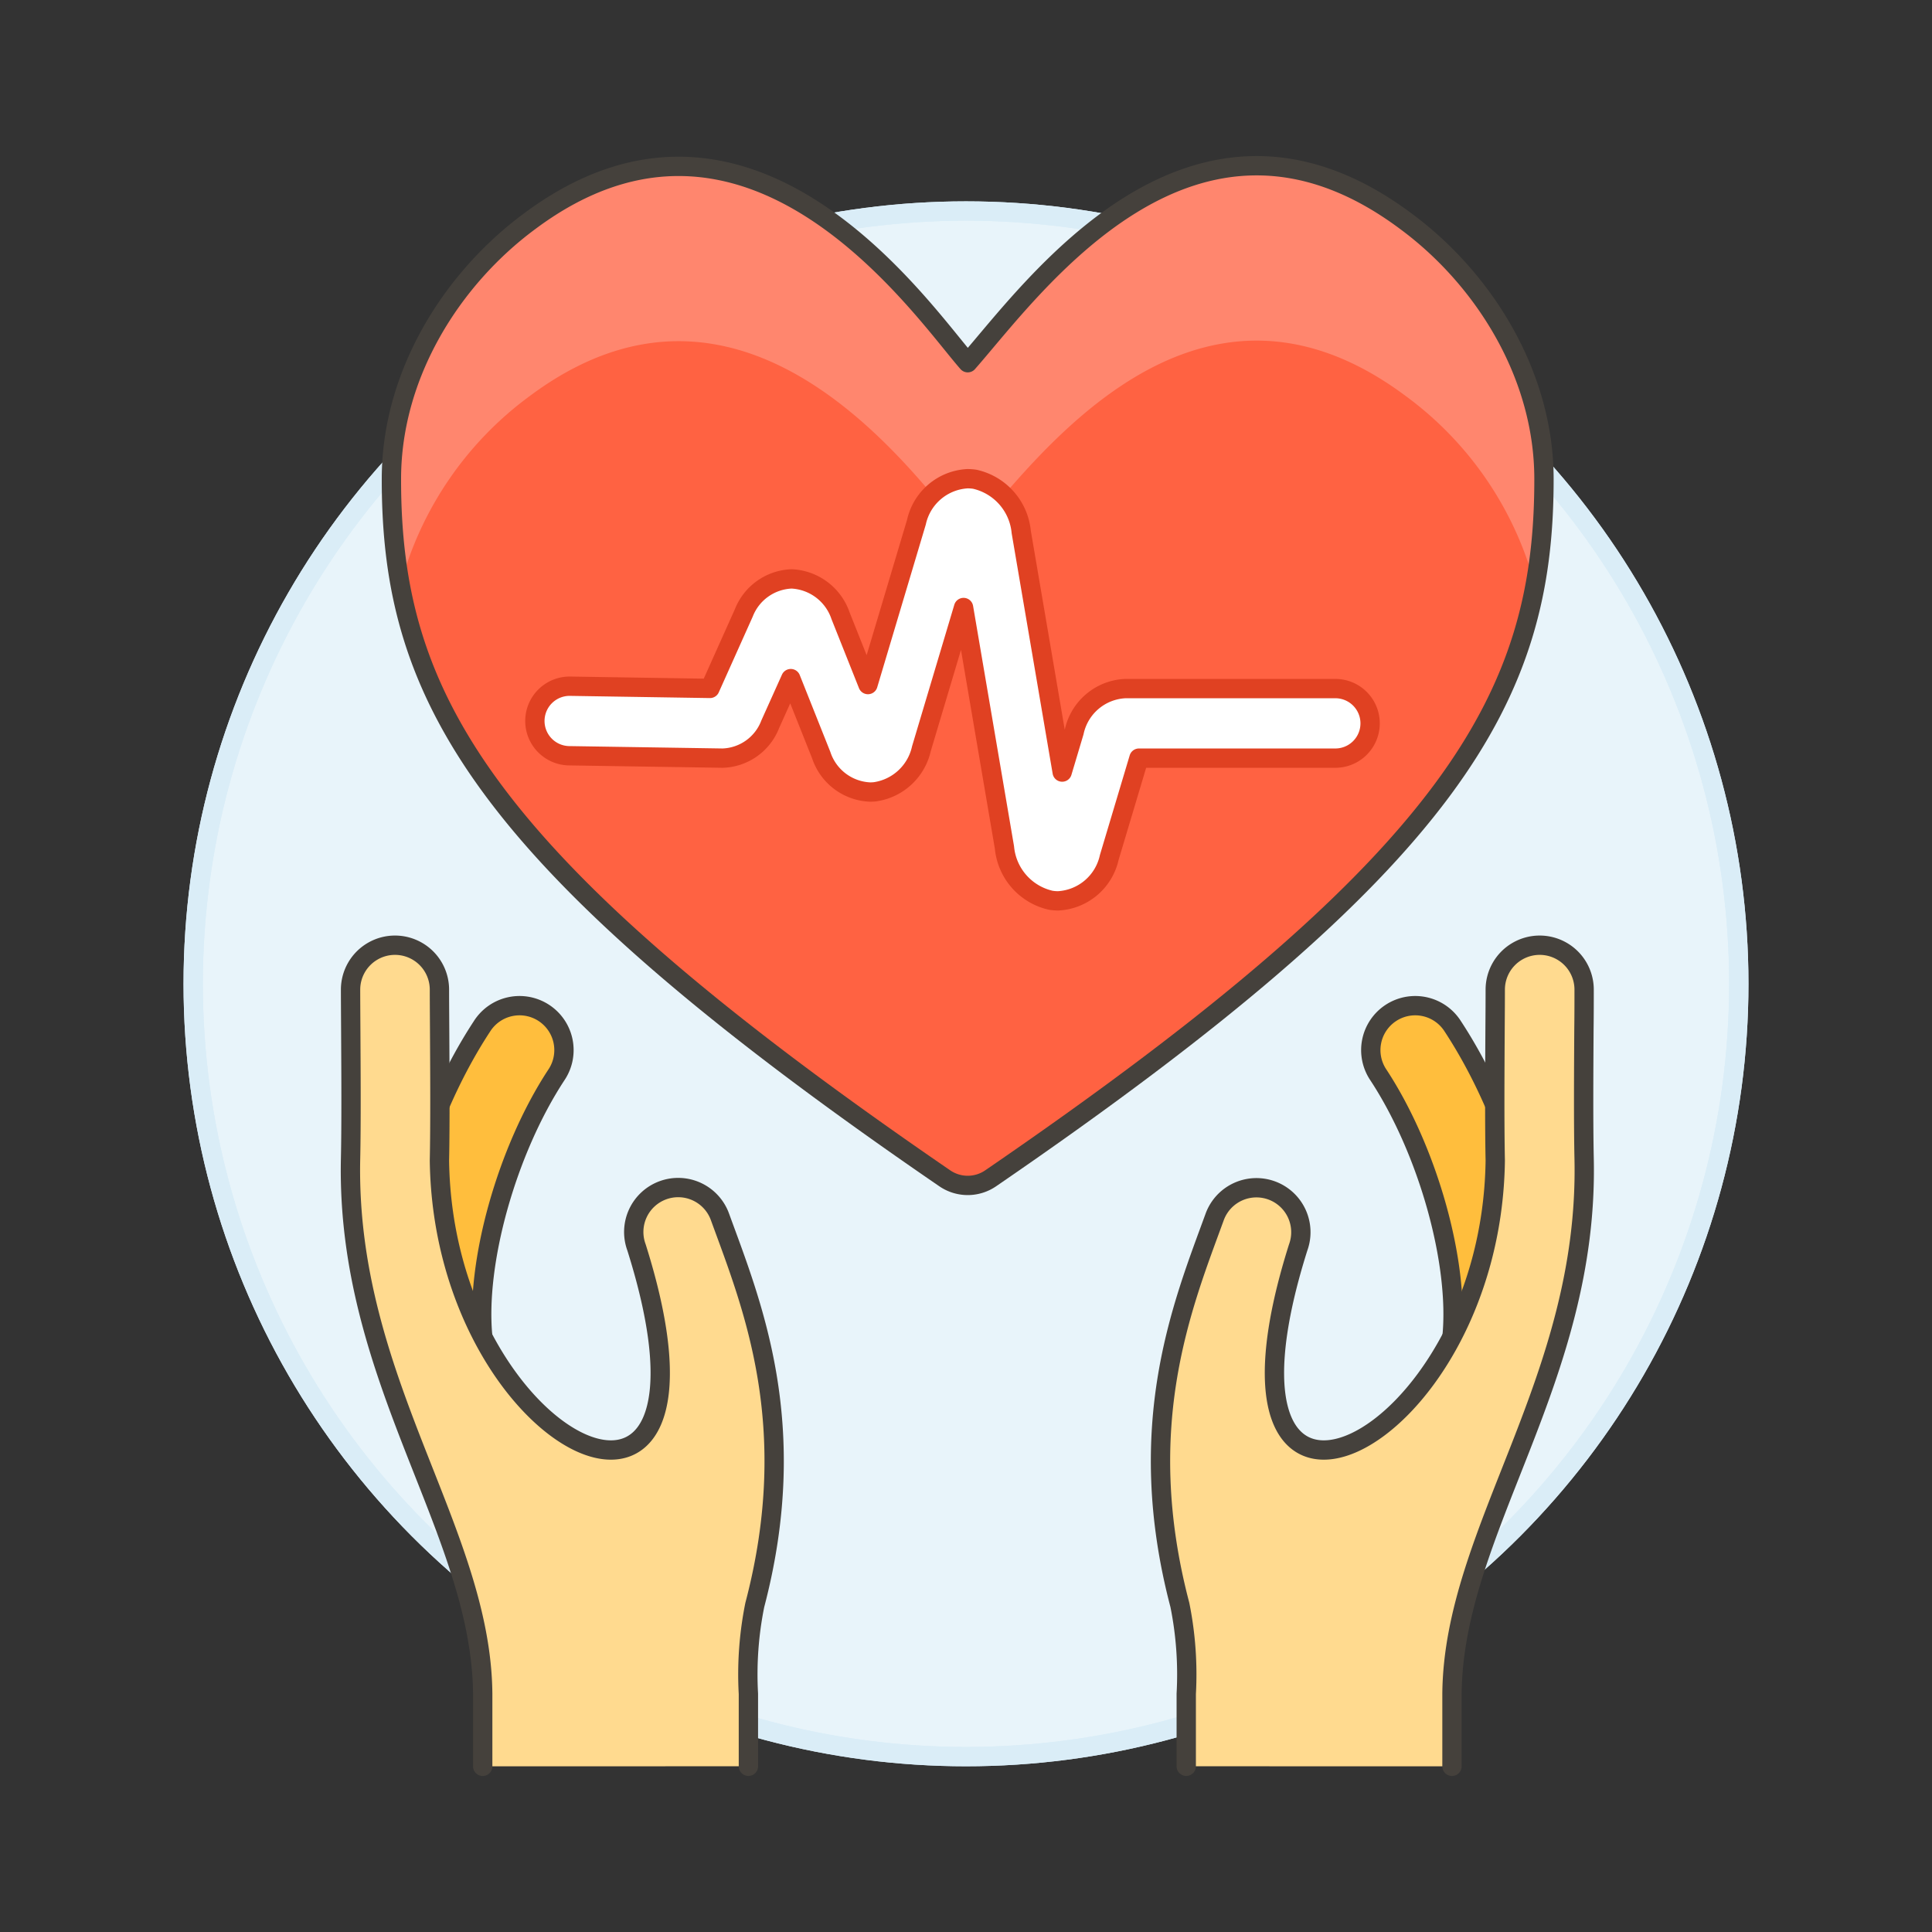 <svg xmlns="http://www.w3.org/2000/svg" viewBox="0 0 100 100"><rect x="0" y="0" width="100" height="100" fill="#333333" stroke="none"/><g class="nc-icon-wrapper"><defs/><circle class="a" cx="50" cy="50.922" r="40" fill="#e8f4fa" stroke-miterlimit="10" stroke="#daedf7"/><circle class="b" cx="50" cy="50.922" r="40" stroke="#daedf7" fill="none" stroke-linecap="round" stroke-linejoin="round"/><path class="c" d="M48.9 60.988a2.1 2.1 0 0 0 2.378 0c24.042-16.473 28.649-24.931 28.638-36.21-.006-5.4-3.12-10.348-7.139-13.32-11.061-8.27-19.343 3.52-22.687 7.316-2.343-2.662-11.229-15.874-22.684-7.316-4.02 2.972-7.142 7.916-7.146 13.32-.013 11.279 4.603 19.737 28.64 36.21z" style="" fill="#ff6242"/><path class="d" d="M79.454 30.309a17.841 17.841 0 0 0-6.679-9.8c-11.059-8.268-19.341 3.52-22.683 7.317-2.345-2.663-11.231-15.881-22.686-7.317a17.874 17.874 0 0 0-6.685 9.8 29.974 29.974 0 0 1-.461-5.528c0-5.4 3.126-10.348 7.146-13.32C38.861 2.9 47.747 16.112 50.09 18.774c3.344-3.8 11.626-15.586 22.687-7.316 4.019 2.972 7.133 7.916 7.139 13.32a29.919 29.919 0 0 1-.462 5.531z" style="" fill="#ff866e"/><path class="e" d="M48.9 60.988a2.1 2.1 0 0 0 2.378 0c24.042-16.473 28.649-24.931 28.638-36.21-.006-5.4-3.12-10.348-7.139-13.32-11.061-8.27-19.343 3.52-22.687 7.316-2.343-2.662-11.229-15.874-22.684-7.316-4.02 2.972-7.142 7.916-7.146 13.32-.013 11.279 4.603 19.737 28.64 36.21z" fill="none" stroke-linecap="round" stroke-linejoin="round" stroke="#45413c"/><path class="f" d="M54.773 46.628a2.359 2.359 0 0 1-.382-.03 3.091 3.091 0 0 1-2.4-2.728l-2.117-12.425-2.181 7.305a2.887 2.887 0 0 1-2.4 2.232 2.482 2.482 0 0 1-.259.014 2.783 2.783 0 0 1-2.526-1.908l-1.578-3.963-1.061 2.358a2.733 2.733 0 0 1-2.469 1.758l-7.908-.123a1.8 1.8 0 0 1-.013-3.6l7.268.114 1.753-3.91a2.771 2.771 0 0 1 2.475-1.758 2.813 2.813 0 0 1 2.532 1.908l1.418 3.561 2.51-8.409a2.864 2.864 0 0 1 2.643-2.246 2.6 2.6 0 0 1 .381.029 3.094 3.094 0 0 1 2.4 2.729l2.119 12.426.62-2.076a2.837 2.837 0 0 1 2.652-2.245h10.867a1.8 1.8 0 0 1 0 3.6H58.952l-1.537 5.141a2.865 2.865 0 0 1-2.642 2.246z" stroke-linecap="round" stroke-linejoin="round" fill="#fff" stroke="#e04122"/><g><path class="g" d="M22.7 71.778a2.3 2.3 0 0 1-2.286-2.063c-.51-4.926 1.355-11.748 4.534-16.593a2.3 2.3 0 1 1 3.845 2.524c-2.566 3.91-4.2 9.754-3.8 13.6a2.3 2.3 0 0 1-2.051 2.524 2.166 2.166 0 0 1-.242.008z" stroke-linecap="round" stroke-linejoin="round" stroke="#45413c" fill="#ffbe3d"/><path class="h" d="M38.737 91.422v-3.75a18.144 18.144 0 0 1 .331-4.6c2.45-9.322-.159-15.576-1.8-20.08a2.3 2.3 0 1 0-4.323 1.572c5.649 17.9-10 10.531-10.2-4.494.04-1.885.022-4.735.01-6.816-.005-.818-.01-1.529-.01-2.03a2.3 2.3 0 0 0-4.6 0c0 .508.005 1.228.01 2.058.012 2.055.03 4.869-.01 6.687-.253 11.463 6.769 19.223 6.84 27.705v3.75z" style="" fill="#ffda8f"/><path class="e" d="M38.737 91.422v-3.75a18.144 18.144 0 0 1 .331-4.6c2.45-9.322-.159-15.576-1.8-20.08a2.3 2.3 0 1 0-4.323 1.572c5.649 17.9-10 10.531-10.2-4.494.04-1.885.022-4.735.01-6.816-.005-.818-.01-1.529-.01-2.03a2.3 2.3 0 0 0-4.6 0c0 .508.005 1.228.01 2.058.012 2.055.03 4.869-.01 6.687-.253 11.463 6.769 19.223 6.84 27.705v3.75" fill="none" stroke-linecap="round" stroke-linejoin="round" stroke="#45413c"/><g><path class="g" d="M77.444 71.778a2.3 2.3 0 0 0 2.285-2.063c.51-4.926-1.354-11.748-4.534-16.593a2.3 2.3 0 1 0-3.845 2.524c2.566 3.91 4.2 9.754 3.8 13.6a2.3 2.3 0 0 0 2.05 2.524 2.17 2.17 0 0 0 .244.008z" stroke-linecap="round" stroke-linejoin="round" stroke="#45413c" fill="#ffbe3d"/><path class="h" d="M61.4 91.422v-3.75a18.185 18.185 0 0 0-.33-4.6c-2.451-9.322.159-15.576 1.8-20.08a2.3 2.3 0 1 1 4.324 1.572c-5.65 17.9 10 10.531 10.2-4.494-.04-1.885-.022-4.735-.01-6.816.006-.818.01-1.529.01-2.03a2.3 2.3 0 1 1 4.6 0c0 .508 0 1.228-.01 2.058-.012 2.055-.03 4.869.01 6.687.254 11.463-6.768 19.223-6.84 27.705v3.75z" style="" fill="#ffda8f"/><path class="e" d="M61.4 91.422v-3.75a18.185 18.185 0 0 0-.33-4.6c-2.451-9.322.159-15.576 1.8-20.08a2.3 2.3 0 1 1 4.324 1.572c-5.65 17.9 10 10.531 10.2-4.494-.04-1.885-.022-4.735-.01-6.816.006-.818.01-1.529.01-2.03a2.3 2.3 0 1 1 4.6 0c0 .508 0 1.228-.01 2.058-.012 2.055-.03 4.869.01 6.687.254 11.463-6.768 19.223-6.84 27.705v3.75" fill="none" stroke-linecap="round" stroke-linejoin="round" stroke="#45413c"/></g></g></g></svg>